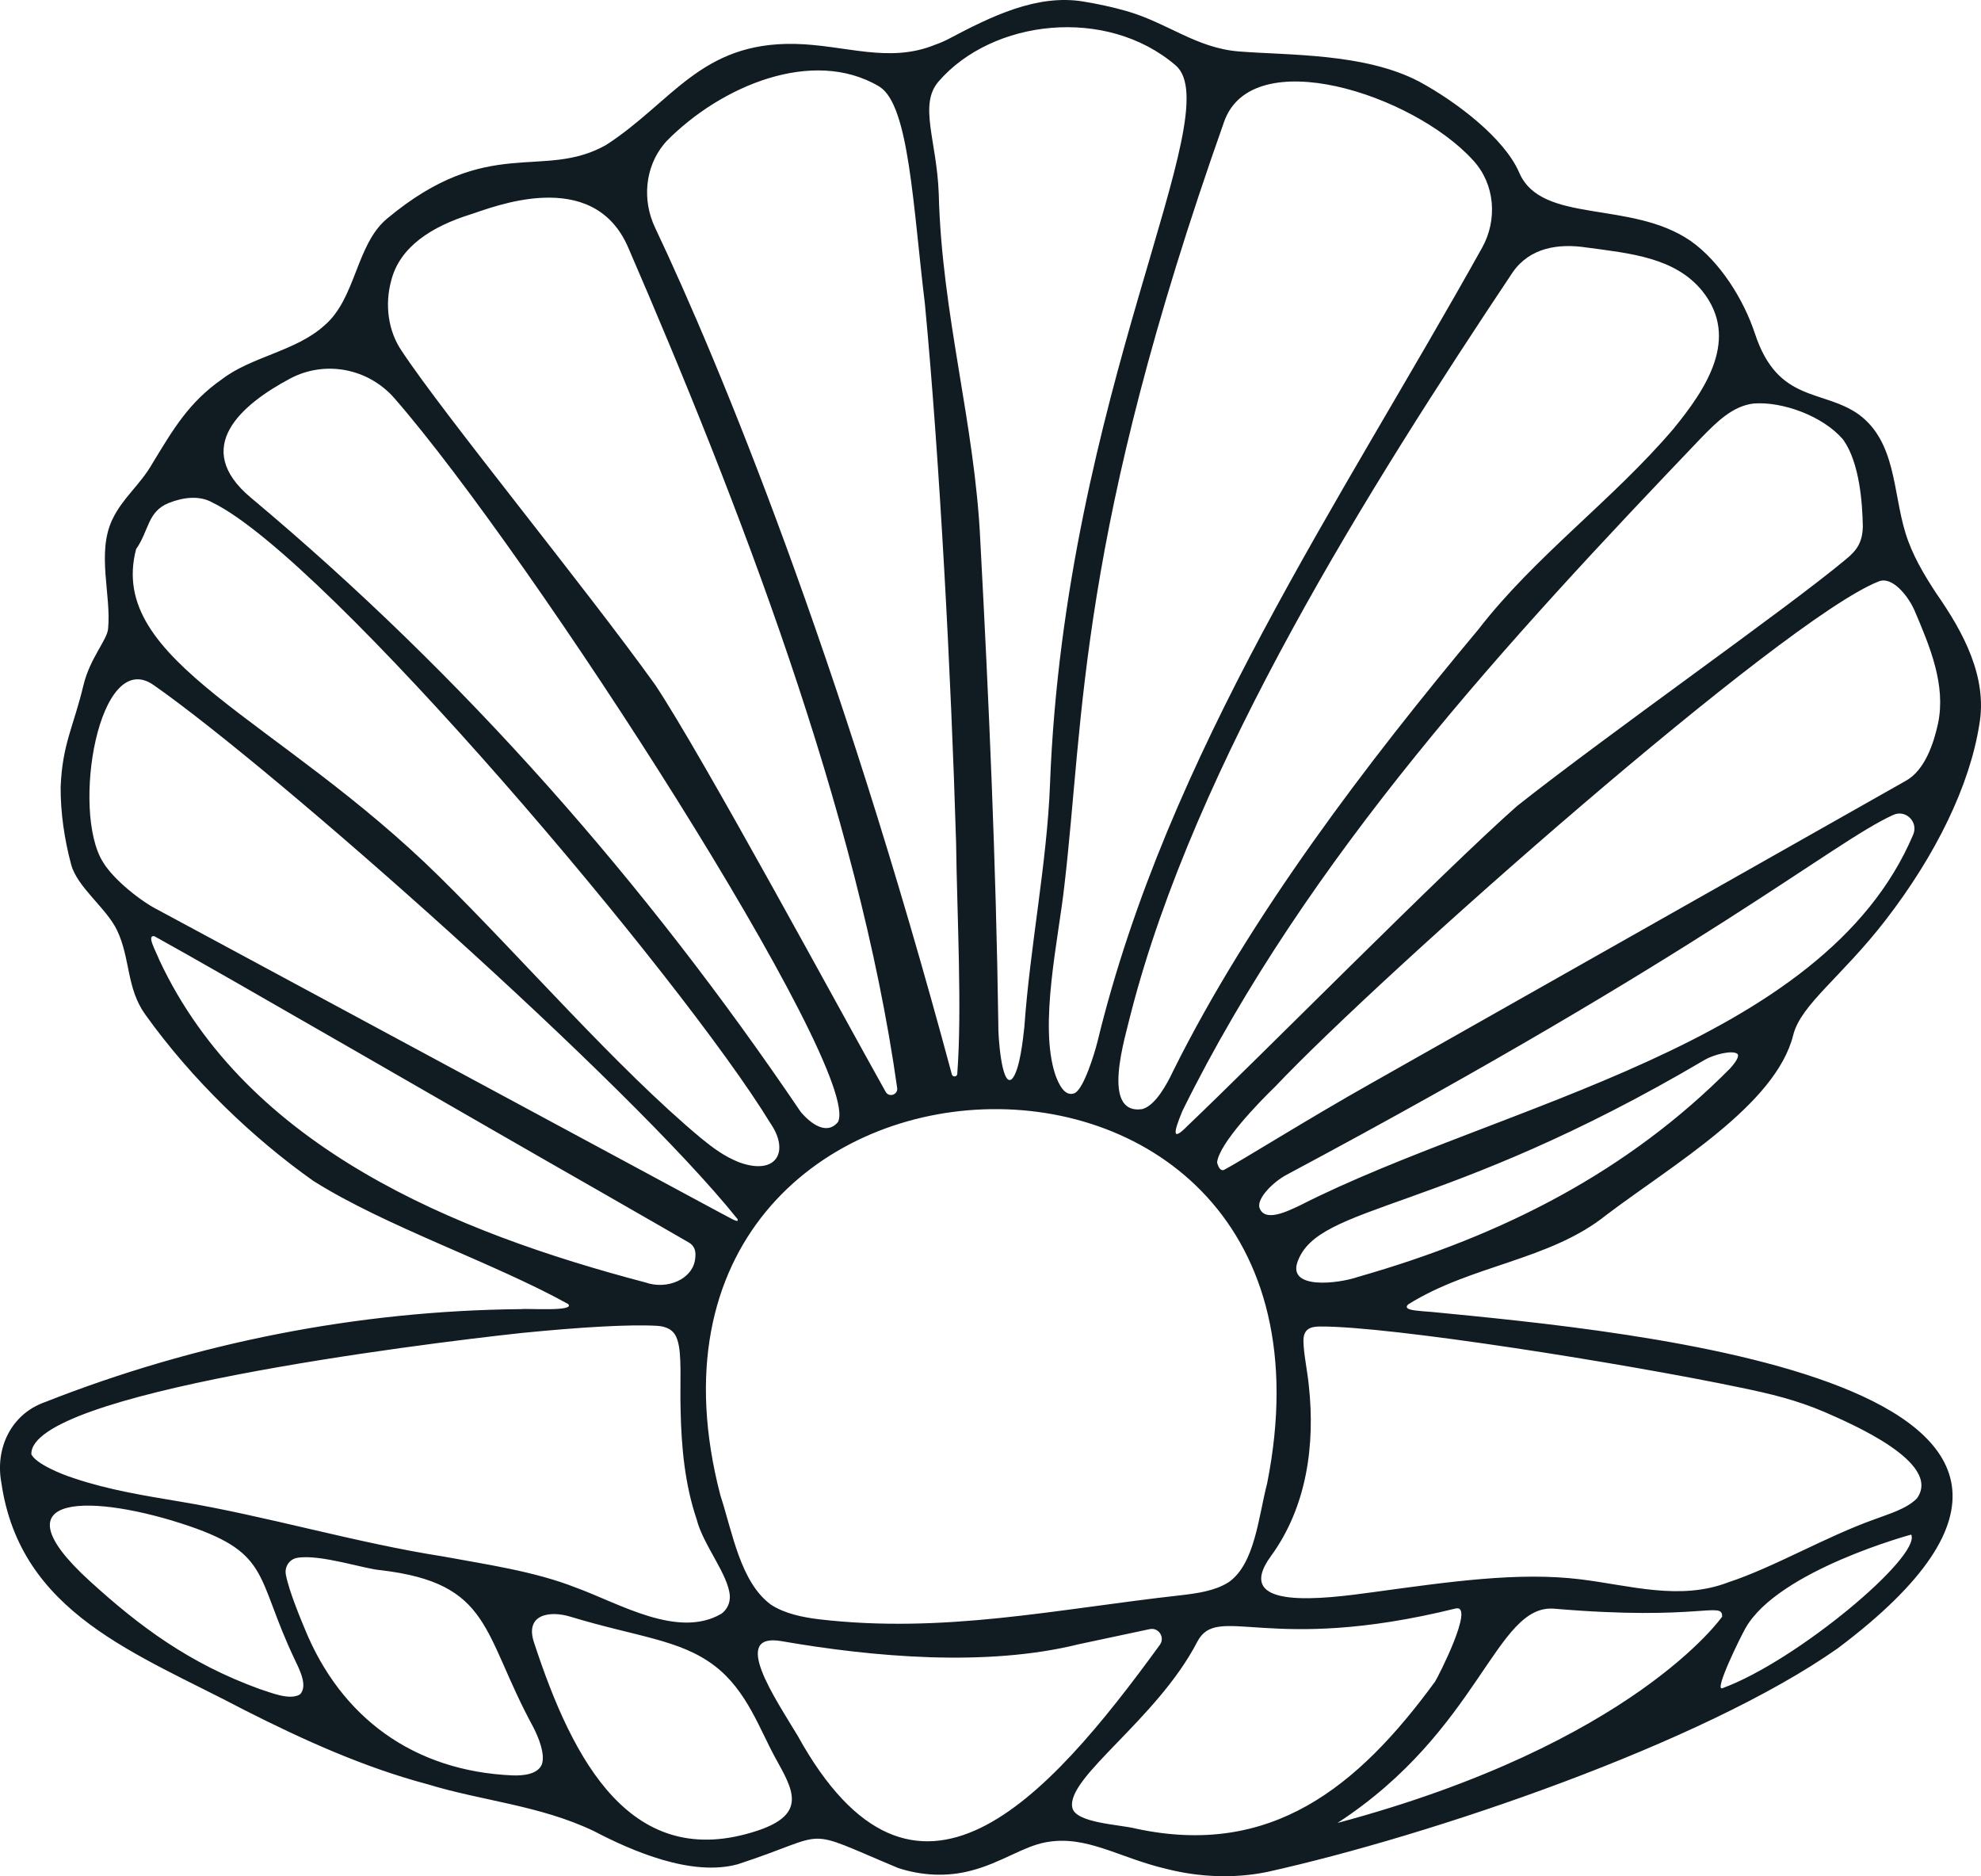 <?xml version="1.0" encoding="UTF-8"?><svg id="Layer_2" xmlns="http://www.w3.org/2000/svg" viewBox="0 0 413.164 391.228"><g id="Components"><path id="_9f3df9e7-c5ef-4124-b27a-991edf3234d8_25" d="M295.956,16.995c7.848,4.245,17.819,11.847,20.904,19.017,4.64,10.783,23.172,5.659,35.662,14.168,6.218,4.334,11.178,12.345,13.487,19.367,4.783,14.546,14.141,11.54,21.65,16.866,7.788,5.728,7.125,16.158,9.729,24.638,1.398,4.618,3.873,8.763,6.519,12.781,5.579,7.992,10.662,17.408,8.9,27.288-2.005,12.682-9.023,27.114-19.515,40.704-9.186,11.899-17.691,17.605-19.293,24.009-3.65,14.589-25.084,27.003-39.022,37.547-11.771,9.454-28.205,10.392-41.294,18.624-.713.721-.052,1.052,1.554,1.263.893.119,2.065.204,3.388.299,40.231,3.969,158.993,14.337,84.665,70.138-28.231,19.862-85.15,39.141-119.026,46.64-6.766,1.39-14.125,1.114-20.974-.64-9.953-2.315-16.705-7.147-25.214-5.546-4.716.88-9.332,4.305-15.547,5.906-4.974,1.337-10.335,1.057-15.214-.551-20.788-8.681-13.349-7.347-33.443-.779-9.641,2.63-22.012-2.729-30.029-6.926-11.252-5.368-23.318-6.277-34.641-9.748-13.272-3.529-25.84-9.207-38.197-15.467-22.446-11.842-46.761-20.061-50.725-47.437-1.327-7.202,2.069-14.31,9.091-16.782,31.425-12.397,65.296-19.08,99.28-19.392,1.19-.195,11.49.581,9.832-1.075-15.786-8.73-37.977-16.109-53.136-25.665-12.505-8.847-25.233-20.983-35.047-34.691-3.959-5.529-3.07-11.616-5.874-17.544-2.179-4.606-8.321-8.997-9.582-13.722-1.434-5.372-2.213-10.788-2.195-16.169.371-9.037,2.646-12.424,4.757-21.229,1.348-5.626,4.944-9.441,5.138-11.761.701-7.017-2.453-15.878.914-22.854,2.227-4.613,5.789-7.115,8.452-11.835,4.179-6.858,7.456-12.531,14.383-17.358,6.082-4.689,15.37-5.84,21.256-11.118,6.726-5.604,6.642-16.917,13.169-22.363,21.223-17.706,32.495-7.902,45.721-15.385,13.797-8.945,19.697-21.41,39.289-21.059,10.606.223,19.649,4.153,29.367.151,1.022-.345,1.986-.783,2.915-1.273,8.687-4.585,18.213-9.302,27.908-7.717,3.097.506,6.176,1.178,8.978,1.978,8.634,2.463,14.527,7.712,23.477,8.435,10.213.825,26.196.302,37.581,6.269ZM211.035,225.01c1.661-1.705,2.338-8.424,2.614-10.929,1.15-16.449,4.73-34.293,5.341-50.484,3.071-81.4,37.564-140.228,26.2-149.972-14.437-12.379-38.257-9.58-49.441,3.371-4.199,4.862-.357,12.314.04,23.414.621,25.208,7.553,47.999,8.668,72.401,1.793,33.386,3.284,67.35,3.757,100.804-.069,2.46.692,12.842,2.714,11.472l.107-.076ZM183.308,18c-13.758-8.14-32.93-.124-44.291,11.433-.171.177-.35.381-.534.606-3.996,4.886-4.567,11.719-1.863,17.422,13.649,28.792,38.325,88.781,61.898,176.553.168.624,1.083.573,1.131-.071,1.023-13.501-.036-32.806-.245-48.312-1.021-34.282-3.37-79.321-6.51-112.343-2.473-20.299-3.283-41.28-9.416-45.175l-.171-.113ZM224.203,227.903c1.838-1.007,3.98-7.9,4.68-10.643,14.625-60.261,50.472-112.239,80.225-165.593,3.256-5.839,2.701-13.245-1.812-18.177-.036-.039-.071-.078-.107-.116-12.537-13.762-46.025-24.535-51.873-8.015-30.583,86.396-29.175,123.962-33.322,159.269-1.21,11.16-5.357,29.047-1.899,39.462.645,1.776,1.868,4.656,3.971,3.885l.137-.073ZM98.172,44.691c-8.104,2.523-14.827,6.765-16.59,13.86-1.35,4.965-.657,10.49,2.229,14.668,8.695,13.182,38.223,49.208,52.831,69.572,9.816,14.716,38.786,68.324,48.077,84.884.693,1.235,2.594.593,2.397-.809-8.093-57.597-33.244-122.471-56.111-175.288-7.37-17.022-28.418-8.279-32.833-6.886ZM238.456,231.194c2.507-.817,4.836-4.904,6.202-7.832,16.114-32.393,40.337-64.174,63.7-92.14,11.879-15.351,27.935-26.885,40.618-41.755,6.953-8.478,13.896-18.984,6.069-28.776-5.662-6.993-15.009-7.859-24.253-9.096-5.751-.858-11.671.028-15.26,5.122-29.865,44.759-66.246,102.384-79.671,154.57-1.181,5.014-6.38,21.267,2.392,19.982l.203-.074ZM52.349,103.801c44.396,37.161,82.237,80.171,114.628,128.021,2.28,2.721,5.563,4.881,7.795,2.147,5.352-10.555-63.868-118.096-92.51-150.926-5.451-6.248-14.468-7.989-21.785-4.088-9.989,5.324-20.742,14.33-8.128,24.845ZM384.332,91.571c-4.196-4.841-12.555-7.86-18.486-7.439-4.451.457-7.853,3.922-10.962,7.092-40.557,42.442-82.075,87.366-108.263,140.395-1.946,4.687-2.185,6.451,1.033,3.166,15.406-14.671,53.306-53.055,68.71-66.683,18.993-15.033,56.477-41.3,68.627-51.481,2.288-1.847,3.475-3.587,3.525-6.858-.077-4.833-.68-13.191-3.999-17.946l-.185-.245ZM28.385,114.504c-6.165,23.551,29.594,35.075,63.394,68.439,17.25,17.027,36.776,39.658,54.422,54.386,2.461,2.006,4.841,3.79,7.87,5.001,7.869,2.918,10.723-2.216,6.557-8.186-18.215-29.885-92.488-117.809-116.302-129.347-2.759-1.558-6.135-1.102-9.15.09-4.445,1.812-4.08,5.756-6.791,9.617h0ZM255.272,243.954c3.489-1.826,17.651-10.719,30.644-18.026,37.276-21.09,100.264-56.702,111.682-63.179,3.796-2.178,5.665-7.541,6.609-11.902,1.656-7.98-1.622-15.864-4.939-23.627-1.306-2.949-4.668-7.202-7.499-5.955-19.787,7.809-103.193,81.433-125.812,105.317-3.414,3.285-11.716,11.873-12.115,15.808,0,0,.404,1.952,1.43,1.564ZM153.807,254.187c-22.669-28.331-96.411-93.616-121.764-111.339-11.451-8.005-17.243,26.271-10.561,36.922,2.243,3.714,8.012,8.251,11.546,10.003,9.971,5.38,63.979,34.455,96.465,51.952,11.381,6.116,20.134,10.869,23.301,12.527.323.157.576.263.755.307.299.075.39-.024.282-.312l-.024-.06ZM268.289,244.992c-2.625,1.401-6.093,4.738-5.632,6.777,1.044,3.25,5.931.77,8.429-.398,41.651-21.197,109.274-33.191,127.939-77.344,1.115-2.638-1.552-5.283-4.16-4.101-12.728,5.771-38.656,28.134-126.576,75.066ZM145.019,262.202c.15-1.467-.238-2.51-1.451-3.173-3.056-1.778-10.128-5.816-19.313-11.095-23.214-13.212-78.811-45.452-92.046-52.708-1.697-.334.214,2.936,1.02,4.953,18.312,39.139,61.702,56.801,101.411,67.244,4.525,1.592,9.948-.706,10.356-5.038l.022-.184ZM362.376,219.761c-1.093-.885-5.081.205-6.803,1.221-54.926,32.398-80.641,29.887-84.965,42.164-2.025,5.748,8.365,4.585,12.657,3.102,30.437-8.681,56.349-22.063,77.566-43.452,1.26-1.408,1.871-2.452,1.601-2.952l-.055-.084ZM256.364,329.842c5.382-3.886,6.104-13.551,7.917-20.539,21.493-108.04-140.958-100.757-114.033,2.509,2.522,7.718,4.165,18.119,10.541,22.791,2.838,1.861,6.586,2.632,10.028,3.051,13.024,1.521,25.324.999,37.564-.252,12.475-1.279,24.922-3.32,38.038-4.776,3.291-.384,6.986-.914,9.713-2.634l.232-.15ZM141.182,279.142c-.663-1.926-2.322-2.583-4.196-2.684-5.757-.321-15.898.276-28.054,1.481-22.05,2.372-102.849,12.505-102.392,25.314.931,1.923,5.965,4.059,8.909,4.996,7.123,2.401,14.661,3.623,21.961,4.841,18.069,2.994,36.707,8.606,54.941,11.454,8.477,1.575,19.09,3.069,27.749,6.503,9.019,3.267,21.28,10.75,30.364,5.449,1.186-.881,1.809-2.214,1.752-3.675-.231-4.396-5.582-10.666-6.932-16.047-2.456-7.284-3.173-15.026-3.334-22.68-.172-5.663.341-11.841-.697-14.758l-.07-.193ZM399.867,312.354c5.103-7.412-13.706-15.453-19.34-17.926-5.935-2.523-11.198-3.782-17.641-5.11-23.489-4.916-73.128-12.856-87.697-12.714-1.99.013-3.365.621-3.339,3.01.028,2.655.841,6.336,1.118,9.274,1.359,12.319-.405,25.322-7.886,35.57-8.444,11.567,11.422,8.888,21.188,7.556,15.891-2.167,30.334-4.291,43.377-2.69,10.316,1.266,20.703,4.506,30.816.619,9.471-3.112,20.375-9.539,30.486-13.13,2.962-1.123,6.605-2.138,8.762-4.285l.157-.173ZM62.641,353.24c1.59-1.794-.234-5.224-1.231-7.326-8.062-16.984-4.931-21.89-21.951-27.698-19.599-6.689-41.333-7.299-20.735,11.468,10.33,9.412,20.702,17.166,35.387,22.497,2.453.779,6.194,2.39,8.374,1.183l.156-.124ZM364.089,339.425c-1.073,1.869-6.687,13.267-4.87,12.604,15.459-5.638,41.516-27.491,39.391-32.037,0,0-27.645,7.457-34.521,19.433ZM113.012,367.914c.731-2.156-.659-5.58-1.821-7.829-10.671-19.625-8.557-29.935-31.813-32.675-3.32-.237-12.618-3.382-17.38-2.573-1.624.276-2.695,1.849-2.377,3.516.683,3.591,3.312,9.746,3.946,11.299,7.544,18.503,22.72,29.675,43.355,30.556,2.242.073,5.204-.214,6.09-2.293h0ZM149.023,347.343c-7.249-5.514-16.169-6.012-30.055-10.229-4.448-1.351-9.487-.423-7.616,5.303,8.141,24.916,20.369,48.048,46.663,39.3,10.509-3.496,7.284-8.655,3.725-15.11-3.311-6.006-5.98-14.14-12.717-19.264ZM359.176,337.104c.096-3.34-4.473.946-34.982-1.657-12.303-1.05-15.421,25.256-45.24,44.674h0c61.846-16.528,80.222-43.017,80.222-43.017ZM225.037,342.845c-19.264,4.797-43.034,2.664-62.036-.632-10.782-1.87-1.264,12.015,3.367,19.727,24.395,44.14,51.908,13.522,75.534-18.954,1.128-1.55-.24-3.677-2.116-3.28-5.401,1.142-13.207,2.796-14.75,3.14ZM249.679,342.394c-8.359,16.128-27.346,28.22-26.036,34.53.675,3.254,9.944,3.506,13.328,4.395,28.058,6.009,46.19-8.568,62.328-30.669.516-.725,8.475-16.278,4.274-15.243-39.344,9.699-49.614-1.272-53.894,6.987Z" style="fill:#101c21;"/></g></svg>